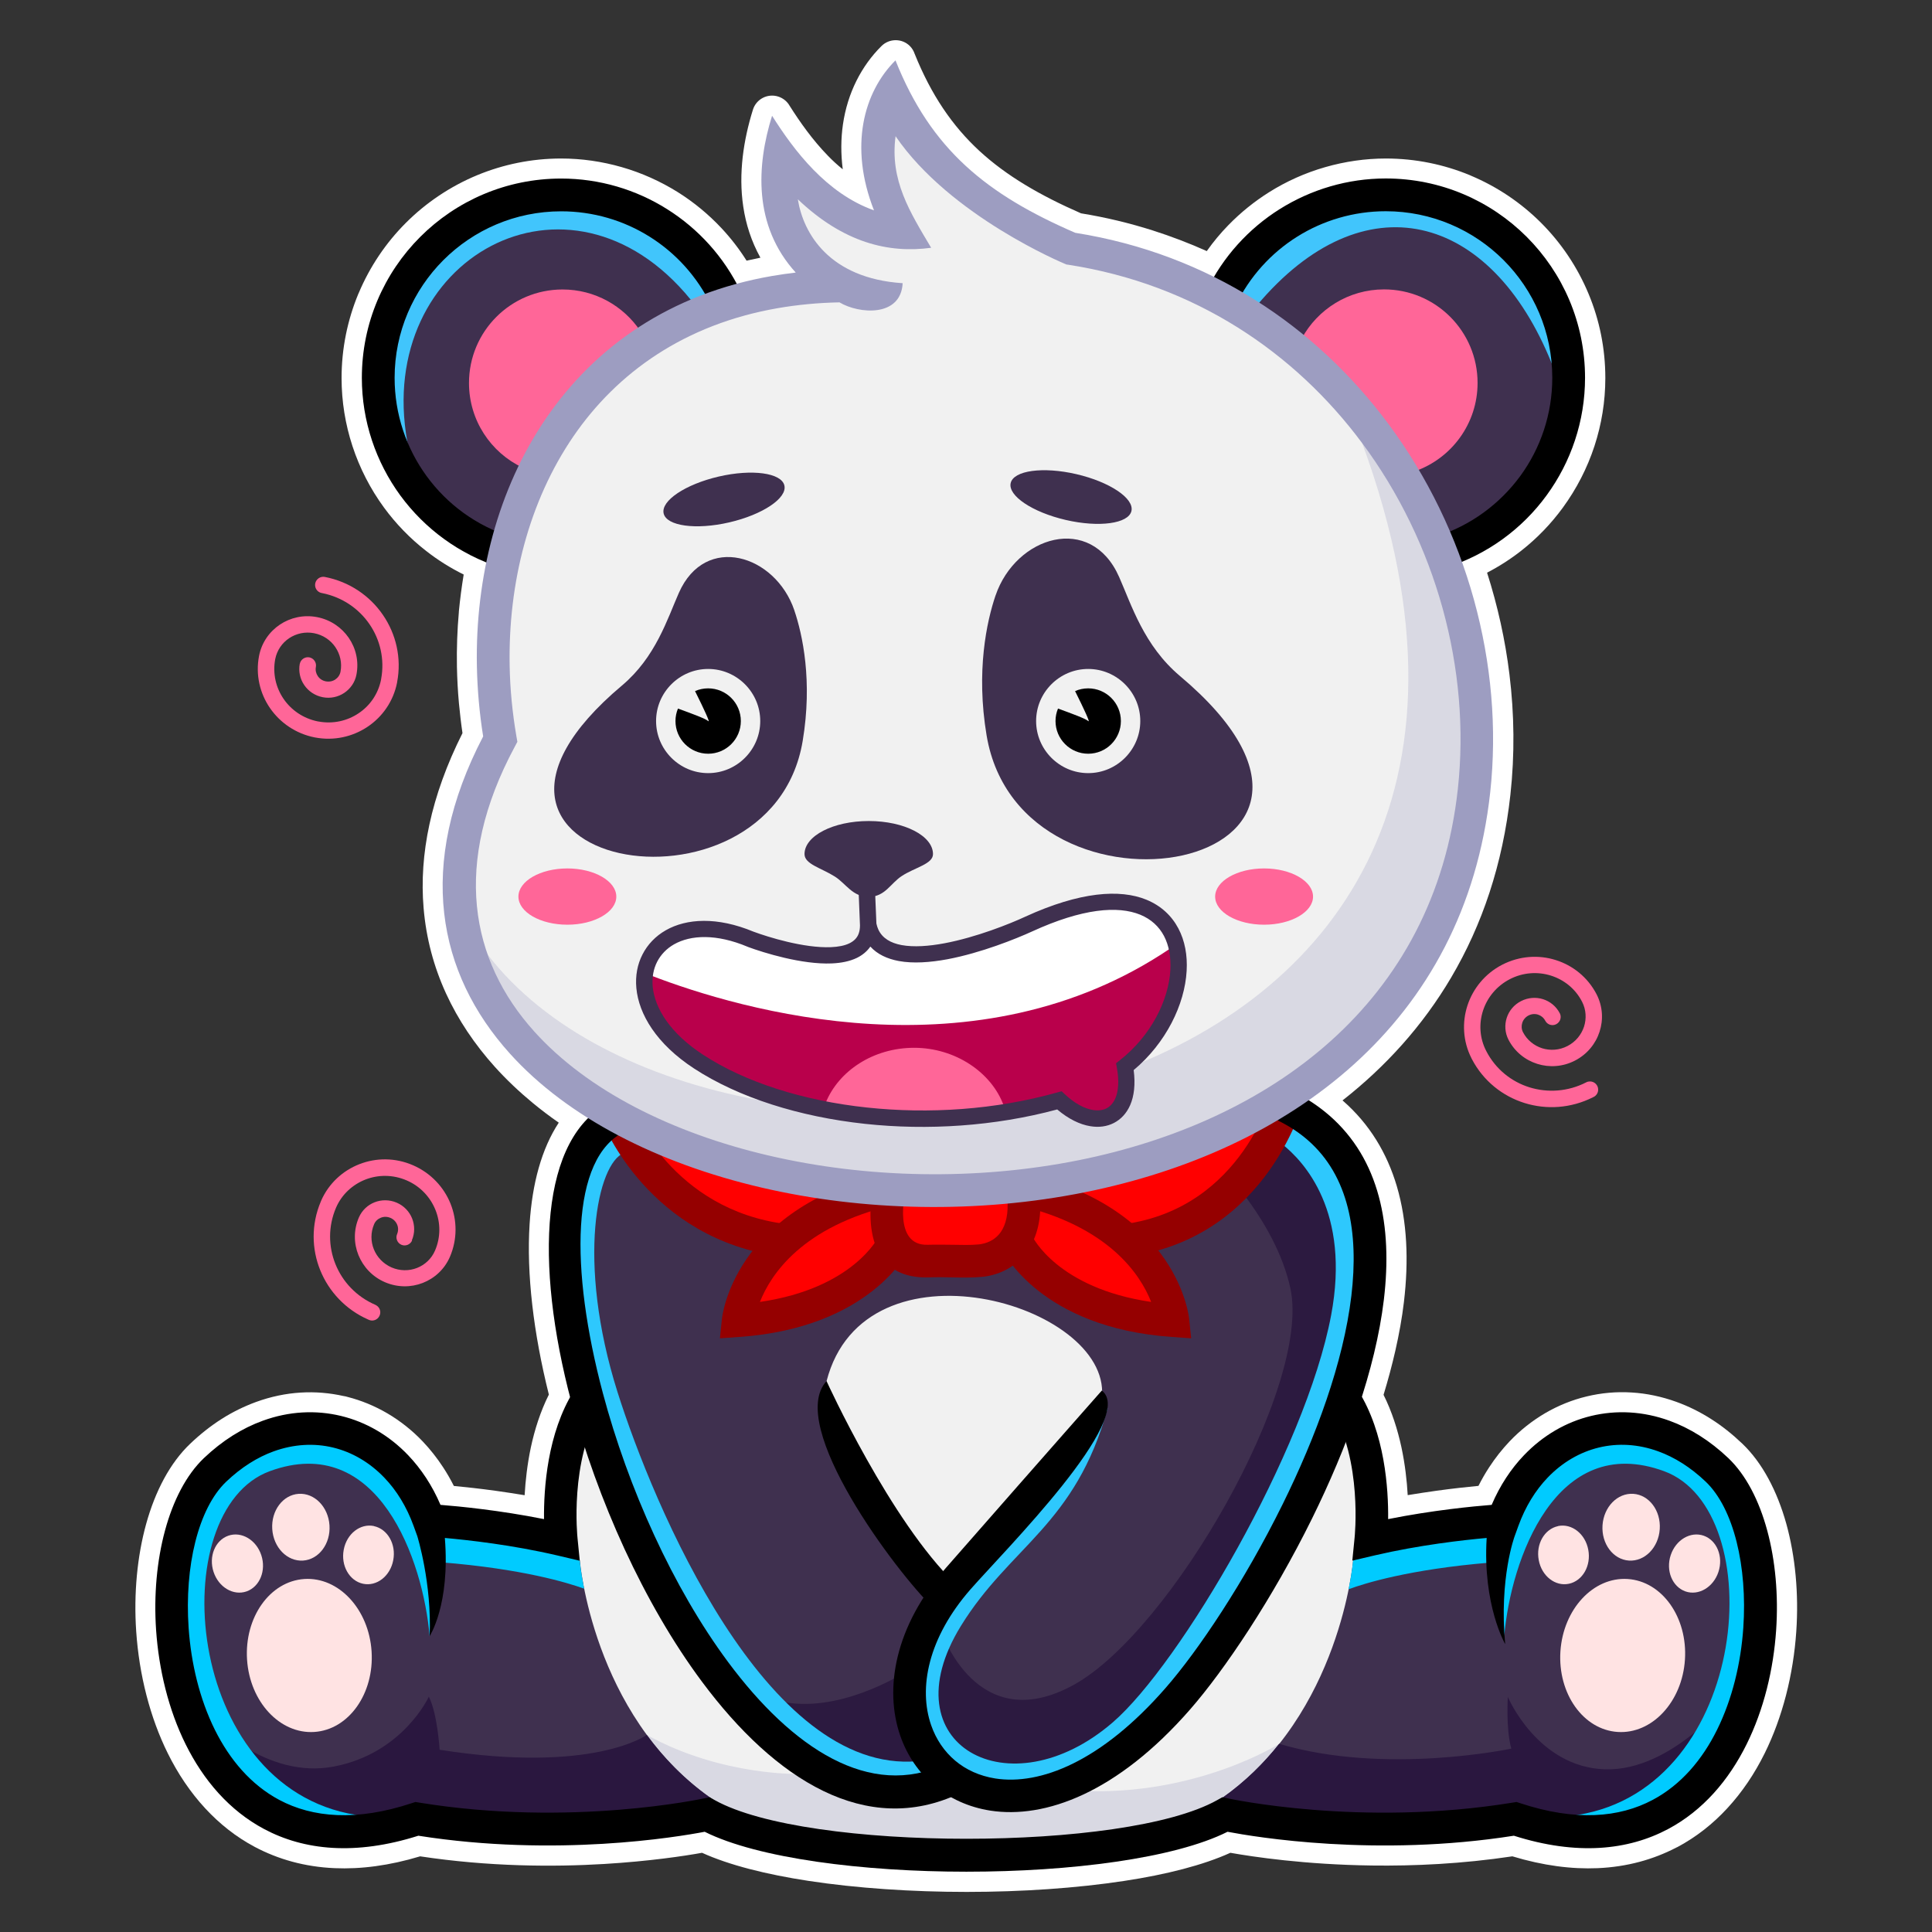 <?xml version="1.0" encoding="UTF-8"?>
<svg id="Layer_2" data-name="Layer 2" xmlns="http://www.w3.org/2000/svg" viewBox="0 0 240 240">
  <rect x="0" y="0" width="240" height="240" fill="#333333" stroke="none"/>
  <defs>
    <style>
      .cls-1 {
        fill: #ffe3e3;
      }

      .cls-1, .cls-2, .cls-3, .cls-4, .cls-5, .cls-6, .cls-7, .cls-8, .cls-9, .cls-10, .cls-11, .cls-12, .cls-13, .cls-14, .cls-15, .cls-16 {
        fill-rule: evenodd;
      }

      .cls-2 {
        fill: #2ec8fd;
      }

      .cls-3 {
        fill: #d9d9e3;
      }

      .cls-4 {
        fill: #b9004b;
      }

      .cls-5 {
        fill: red;
      }

      .cls-6 {
        fill: #ff6698;
      }

      .cls-7 {
        fill: #2c1a40;
      }

      .cls-8 {
        fill: #00cbff;
      }

      .cls-9 {
        fill: #fff;
      }

      .cls-10 {
        fill: #f1f1f1;
      }

      .cls-11 {
        fill: #41c5fc;
      }

      .cls-12 {
        fill: #9d9dc1;
      }

      .cls-13 {
        fill: #3f304f;
      }

      .cls-14 {
        fill: #2a173f;
      }

      .cls-16 {
        fill: #950000;
      }
    </style>
  </defs>
  <g>
    <path class="cls-9" d="M94.46,32.01c-1.13-2.04-1.81-4.18-2.13-6.35-.62-4.12.04-8.31,1.2-12.03.41-1.32,1.81-2.05,3.13-1.64.63.2,1.13.62,1.43,1.15,1.28,2.02,2.85,4.25,4.75,6.2.58.6,1.2,1.17,1.85,1.69-.25-1.95-.23-3.81.02-5.55.57-3.97,2.33-7.32,4.79-9.76.98-.97,2.56-.97,3.53,0,.28.28.47.61.59.96,2.06,5.12,4.69,8.97,8.05,12.07,3.38,3.11,7.53,5.52,12.62,7.75,3.08.5,6.06,1.22,8.92,2.13,2.32.74,4.56,1.6,6.7,2.56.82-1.16,1.72-2.24,2.7-3.24,1.52-1.56,3.22-2.93,5.05-4.08,2.15-1.35,4.49-2.4,6.97-3.11,2.44-.7,4.97-1.07,7.53-1.07,3.68,0,7.21.74,10.43,2.07l.13.06c3.3,1.39,6.25,3.39,8.72,5.86,2.5,2.5,4.52,5.5,5.91,8.85,1.34,3.22,2.07,6.74,2.07,10.43,0,2.92-.47,5.76-1.35,8.45-.9,2.75-2.23,5.32-3.92,7.64-1.46,2-3.19,3.8-5.15,5.34-1.32,1.04-2.75,1.96-4.27,2.75,1.32,4.13,2.26,8.37,2.78,12.64.61,4.96.66,9.98.12,14.92-.95,8.68-3.53,16.23-7.35,22.71-3.54,6.01-8.15,11.09-13.51,15.29l.03.02c3.35,2.92,5.51,6.55,6.72,10.64,1.29,4.38,1.49,9.26.88,14.38-.23,1.96-.6,4-1.07,6.07-.41,1.79-.9,3.62-1.46,5.46,1.05,2.1,1.75,4.34,2.22,6.51.45,2.11.68,4.16.78,5.95,1.21-.2,2.4-.38,3.54-.54,2.09-.29,3.89-.48,5.25-.61.41-.81.85-1.58,1.33-2.31.77-1.18,1.62-2.25,2.53-3.21,1.33-1.4,2.82-2.57,4.42-3.51,1.63-.95,3.36-1.65,5.16-2.08,1.82-.44,3.7-.61,5.59-.49,1.85.11,3.72.5,5.57,1.17,1.47.53,2.91,1.24,4.29,2.12,1.33.84,2.63,1.87,3.89,3.07,2.48,2.37,4.32,5.87,5.46,9.94,1.12,4.04,1.56,8.7,1.24,13.38-.18,2.64-.6,5.33-1.28,7.95-.65,2.5-1.53,4.94-2.65,7.2-1.24,2.5-2.78,4.81-4.65,6.83h0c-1.77,1.92-3.82,3.54-6.15,4.79l-.19.09c-2.85,1.48-6.1,2.39-9.74,2.55-3.24.14-6.77-.31-10.61-1.47-6.25.94-12.22,1.21-17.45,1.14-8.31-.11-14.77-1.08-17.58-1.58-3.37,1.53-7.95,2.7-13.16,3.49-5.96.91-12.8,1.37-19.6,1.37s-13.67-.46-19.64-1.37c-5.25-.8-9.86-1.96-13.23-3.49-2.17.39-6.5,1.05-12.16,1.39-6.32.38-14.32.34-22.86-.95-3.84,1.16-7.38,1.61-10.61,1.47-3.74-.16-7.04-1.11-9.93-2.64-2.32-1.23-4.37-2.86-6.15-4.78-1.87-2.02-3.41-4.33-4.65-6.83-1.12-2.26-2-4.69-2.65-7.2-.68-2.62-1.1-5.31-1.28-7.95-.32-4.68.12-9.34,1.24-13.38,1.13-4.07,2.97-7.57,5.46-9.94,1.26-1.2,2.56-2.22,3.89-3.07,1.38-.88,2.82-1.58,4.29-2.12,1.84-.67,3.71-1.06,5.56-1.17,1.79-.11,3.58.04,5.32.43.17.02.33.06.49.11,1.72.44,3.37,1.12,4.93,2.03,1.6.94,3.09,2.11,4.42,3.51.91.96,1.76,2.03,2.53,3.21.48.73.92,1.5,1.33,2.31,1.36.13,3.16.32,5.25.61,1.13.16,2.33.34,3.54.54.1-1.78.33-3.83.77-5.93.47-2.19,1.18-4.45,2.24-6.57-1.91-7.64-2.79-15-2.39-21.21.32-5.01,1.49-9.33,3.62-12.57-1.12-.78-2.19-1.59-3.21-2.43-1.72-1.42-3.29-2.91-4.7-4.47-5.05-5.6-8.25-12.23-8.88-19.76-.56-6.62.89-13.89,4.83-21.73-.18-1.21-.32-2.45-.44-3.7-.14-1.52-.22-3.04-.25-4.56-.04-2.27.04-4.53.24-6.78v-.07c.15-1.55.35-3.08.6-4.59-1.66-.82-3.22-1.8-4.65-2.92-2.01-1.56-3.77-3.38-5.25-5.4-1.69-2.31-3.02-4.89-3.92-7.64-.88-2.69-1.35-5.53-1.35-8.45,0-3.68.74-7.21,2.07-10.43l.06-.13c1.39-3.3,3.39-6.25,5.86-8.72,2.5-2.5,5.51-4.53,8.86-5.92,3.22-1.33,6.74-2.07,10.42-2.07,2.56,0,5.09.37,7.53,1.07,2.48.71,4.82,1.77,6.97,3.11,1.99,1.25,3.82,2.76,5.43,4.48,1.15,1.23,2.19,2.57,3.11,4.03l1.72-.37Z"/>
    <g>
      <g>
        <path class="cls-13" d="M64.58,58.75c-1.08,2.34-1.98,4.78-2.7,7.29l-.16.56-.53-.23c-1.73-.76-3.32-1.73-4.75-2.88-1.46-1.17-2.75-2.53-3.85-4.03-1.31-1.79-2.34-3.8-3.04-5.93-.68-2.09-1.04-4.3-1.04-6.58,0-2.87.57-5.61,1.61-8.11,1.08-2.6,2.65-4.93,4.6-6.89,1.95-1.95,4.29-3.53,6.89-4.6,2.5-1.04,5.24-1.61,8.11-1.61,2.01,0,3.99.29,5.87.83,1.92.55,3.74,1.37,5.41,2.41,1.44.9,2.77,1.98,3.96,3.21,1.18,1.22,2.21,2.58,3.08,4.06l.3.52-.57.21c-4.1,1.53-7.74,3.59-10.92,6.08-3.35,2.62-6.2,5.72-8.55,9.16-1.41,2.06-2.65,4.25-3.7,6.53Z"/>
        <path class="cls-11" d="M50.79,56.53c-.49-.96-.91-1.97-1.24-3-.68-2.09-1.04-4.3-1.04-6.58,0-2.87.57-5.61,1.61-8.11,1.08-2.6,2.65-4.93,4.6-6.89,1.95-1.95,4.29-3.53,6.89-4.6,2.5-1.04,5.24-1.61,8.11-1.61,2.01,0,3.99.29,5.87.83,1.92.55,3.74,1.37,5.41,2.41,1.44.9,2.77,1.98,3.96,3.21,1.18,1.22,2.21,2.58,3.08,4.06l.3.52-.57.21c-.45.17-.89.34-1.32.52l-.65-.28c-15.12-18.55-39.28-5.07-35.21,17.61.1.57.17,1.14.22,1.69Z"/>
        <path class="cls-6" d="M79.54,41.13c-.93.61-1.83,1.26-2.7,1.93-3.35,2.62-6.2,5.72-8.55,9.16-1.27,1.86-2.4,3.82-3.39,5.86-3.93-1.86-6.64-5.87-6.64-10.5,0-6.42,5.2-11.62,11.62-11.62,4.03,0,7.58,2.05,9.67,5.17Z"/>
        <path class="cls-13" d="M163.82,43.86c-2.96-2.67-6.2-5.06-9.7-7.11l-.44-.26.26-.44c.86-1.45,1.89-2.77,3.04-3.95,1.17-1.19,2.47-2.24,3.88-3.13,1.67-1.05,3.49-1.87,5.41-2.41,1.88-.54,3.85-.83,5.87-.83,2.87,0,5.61.57,8.11,1.61,2.6,1.08,4.93,2.65,6.89,4.6,1.95,1.95,3.53,4.29,4.6,6.89,1.04,2.5,1.61,5.24,1.61,8.11,0,2.28-.36,4.5-1.04,6.58-.7,2.14-1.73,4.14-3.04,5.93-1.13,1.54-2.47,2.94-3.98,4.13-1.49,1.18-3.14,2.16-4.93,2.91l-.46.2-.2-.46c-1.01-2.36-2.16-4.67-3.44-6.91-1.27-2.22-2.67-4.36-4.2-6.41-2.43-3.26-5.18-6.3-8.22-9.05Z"/>
        <path class="cls-11" d="M156.11,37.96c-.65-.42-1.31-.82-1.98-1.21l-.44-.26.26-.44c.86-1.45,1.89-2.77,3.04-3.95,1.17-1.19,2.47-2.24,3.88-3.13,1.67-1.05,3.49-1.87,5.41-2.41,1.88-.54,3.85-.83,5.87-.83,2.87,0,5.61.57,8.11,1.61,2.6,1.08,4.93,2.65,6.89,4.6,1.95,1.95,3.53,4.29,4.6,6.89.8,1.92,1.32,3.98,1.52,6.14l-.49.23c-7.56-18.86-23.39-23.05-36.66-7.24Z"/>
        <path class="cls-6" d="M163.82,43.86c-.69-.62-1.39-1.23-2.11-1.82,1.97-3.62,5.81-6.09,10.22-6.09,6.42,0,11.62,5.2,11.62,11.62,0,5.06-3.24,9.37-7.76,10.96-1.15-1.94-2.4-3.82-3.74-5.63-2.43-3.26-5.18-6.3-8.22-9.05Z"/>
        <path class="cls-10" d="M82.58,200.94c1.58,2.7,3.26,5.27,5.02,7.64,4.61,6.2,9.8,11.08,15.28,13.62,4.85,2.25,9.94,2.68,15.06.57l.23-.09.21.12c.71.4,1.46.74,2.25,1.01.78.27,1.6.47,2.46.6,3.51.54,7.62-.1,12.05-2.34,3.94-2,8.12-5.26,12.32-10.07,2.24-2.57,4.95-6.24,7.73-10.59,2.48-3.88,5.02-8.32,7.33-13.01.76-1.55,1.51-3.14,2.23-4.76.69-1.56,1.34-3.12,1.94-4.67l.53-1.36.43,1.4c1.76,5.76,1.13,11.91,1.11,12.1l-.21,2.12,2.07-.48c2.31-.54,4.61-.96,6.73-1.29,3-.47,5.58-.74,7.28-.89l.59-.05-.04.59c-.27,4.5.43,7.95,1.12,10.15-.13-6.54,1.38-10.56,1.39-10.58l.46-1.27c.44-1.21.98-2.33,1.6-3.35.64-1.05,1.36-1.99,2.14-2.82.94-.98,1.97-1.8,3.08-2.45,1.12-.66,2.31-1.14,3.54-1.44l.08-.02c1.22-.29,2.48-.39,3.75-.31,1.27.08,2.57.35,3.85.82,1.06.38,2.11.91,3.15,1.57,1,.64,1.98,1.41,2.93,2.31,1.79,1.71,3.12,4.38,3.94,7.57.84,3.26,1.15,7.08.89,10.97-.16,2.28-.51,4.57-1.09,6.8-.55,2.12-1.29,4.18-2.23,6.07-.98,1.96-2.17,3.77-3.59,5.32-1.34,1.46-2.88,2.69-4.63,3.62-2.21,1.18-4.78,1.88-7.74,1.95-2.71.07-5.75-.4-9.11-1.51l-.34-.12-.38.06c-18.79,3.06-35.15-.45-35.49-.53l-.56-.12-.49.28c-2.8,1.56-7.2,2.75-12.43,3.55-5.65.87-12.29,1.3-18.96,1.3s-13.34-.44-19-1.3c-5.25-.81-9.67-1.99-12.48-3.55l-.5-.28-.55.12c-.34.07-16.71,3.59-35.49.53l-.38-.06-.34.11c-3.36,1.12-6.4,1.58-9.11,1.51-2.95-.07-5.53-.78-7.74-1.95-1.75-.93-3.29-2.16-4.63-3.62-1.42-1.55-2.62-3.35-3.59-5.32-.94-1.9-1.68-3.95-2.23-6.07-.57-2.22-.93-4.52-1.09-6.8-.27-3.89.05-7.71.89-10.97.82-3.19,2.15-5.86,3.94-7.57.95-.9,1.93-1.67,2.93-2.31,1.04-.66,2.09-1.18,3.15-1.57,1.28-.47,2.57-.74,3.85-.82,1.3-.08,2.58.03,3.82.33,1.23.3,2.43.78,3.54,1.44,1.11.65,2.14,1.47,3.08,2.45.78.82,1.51,1.76,2.14,2.82.62,1.02,1.16,2.14,1.6,3.35l.47,1.28s1.4,4.53,1.57,10.09c.61-1.91,1.22-5.1.86-9.68l-.05-.6.6.05c1.68.15,4.28.42,7.31.89,2.12.33,4.44.75,6.76,1.3l2.07.48-.21-2.12c-.02-.16-.61-5.87.92-11.45l.45-1.63.52,1.61c.69,2.12,1.45,4.25,2.28,6.36.82,2.09,1.7,4.17,2.64,6.2,1.39,3.01,2.91,5.95,4.54,8.74h0ZM153.34,149.55c-2.47,2.22-5.61,4.17-9.59,5.29l-.73.21.47.59c1.13,1.44,1.92,2.85,2.48,4.08,1.1,2.43,1.25,4.16,1.25,4.18l.19,1.81-1.8-.13c-5.84-.41-10.15-1.89-13.27-3.62-3.11-1.72-5.04-3.68-6.12-5.05l-.3-.38-.39.28c-.43.31-.9.56-1.39.76-.48.2-.99.35-1.51.45-.1,0-.32.05-.43.07l-.36.04c-1.17.11-2.31.08-3.56.06h-.06c-.9-.02-1.86-.04-2.91,0-.84.02-1.59-.05-2.24-.2-.64-.15-1.19-.38-1.66-.66l-.37-.22-.28.32c-1.22,1.41-3.21,3.26-6.27,4.84-3.07,1.6-7.21,2.93-12.7,3.31l-1.8.13.19-1.81s.16-1.73,1.24-4.14c.55-1.22,1.33-2.61,2.44-4.05l.47-.61-.75-.19c-4.98-1.29-8.77-3.74-11.56-6.33-2.8-2.59-4.61-5.32-5.63-7.15l-.31-.56-.47.43c-2.56,2.31-3.81,6.53-4,11.87-.2,5.7.82,12.71,2.77,20.03.78,2.96,1.73,5.96,2.81,8.95,1.07,2.96,2.28,5.91,3.6,8.78,1.35,2.92,2.82,5.77,4.39,8.46,1.52,2.62,3.15,5.1,4.84,7.38,3.78,5.08,7.94,9.21,12.29,11.69,3.97,2.27,8.1,3.18,12.21,2.22l.81-.19-.54-.63c-.54-.64-1.02-1.33-1.44-2.06-.42-.73-.77-1.51-1.05-2.33-.85-2.43-1.09-5.22-.59-8.18.46-2.76,1.56-5.66,3.41-8.55l.21-.33-.26-.29c-3.17-3.47-8.46-10.52-11.22-16.69-1.62-3.61-2.36-6.89-1.28-8.87.94,1.99,3.61,7.46,7.04,13.04,2.16,3.52,4.62,7.09,7.16,9.9l.39.43.74-.87c11.75-13.41,17.54-19.95,18.97-21.58,1.04,1.6-1.23,5.43-4.42,9.59-3.05,3.97-6.96,8.21-9.73,11.21-1.03,1.12-1.91,2.07-2.54,2.79-2.58,2.94-4.21,5.94-5.03,8.78-.92,3.16-.84,6.13.03,8.62.32.92.75,1.78,1.27,2.55.52.77,1.15,1.47,1.86,2.07.72.6,1.53,1.11,2.42,1.51.87.39,1.81.66,2.82.82,3.06.47,6.69-.15,10.65-2.26,3.45-1.83,7.17-4.8,10.96-9.15,2.17-2.48,4.79-6.04,7.5-10.29,2.4-3.77,4.87-8.09,7.12-12.66,2.2-4.46,4.19-9.15,5.73-13.81,1.37-4.15,2.38-8.29,2.85-12.22.5-4.2.38-8.17-.59-11.64-.89-3.19-2.49-5.96-4.98-8.13-.3-.26-.6-.51-.91-.74-.32-.24-.65-.47-.98-.69l-.49-.32-.24.54c-1.22,2.69-3.36,6.37-6.84,9.51Z"/>
        <path class="cls-3" d="M99.61,220.38c1.08.69,2.17,1.3,3.28,1.82,4.85,2.25,9.94,2.68,15.06.57l.23-.09.21.12c.71.4,1.46.74,2.25,1.01.78.27,1.6.47,2.46.6,3.28.51,7.11-.02,11.21-1.94,14.34.65,24.59-5.84,24.59-5.84,13.18,3.94,28.84.6,28.84.6-.69-2.48-.43-6.42-.43-6.42,0,0,3.68,8.73,12.07,8.99,8.39.26,15.58-9.03,15.58-9.03l.54-.03c-.48,1.52-1.06,2.99-1.75,4.38-.98,1.96-2.17,3.77-3.59,5.32-1.34,1.46-2.88,2.69-4.63,3.62-2.21,1.18-4.78,1.88-7.74,1.95-2.71.07-5.75-.4-9.11-1.51l-.34-.12-.38.06c-18.79,3.06-35.15-.45-35.49-.53l-.56-.12-.49.28c-2.8,1.56-7.2,2.75-12.43,3.55-5.65.87-12.29,1.3-18.96,1.3s-13.34-.44-19-1.3c-5.25-.81-9.67-1.99-12.48-3.55l-.5-.28-.55.12c-.34.07-16.71,3.59-35.49.53l-.38-.06-.34.11c-3.36,1.12-6.4,1.58-9.11,1.51-2.95-.07-5.53-.78-7.74-1.95-1.75-.93-3.29-2.16-4.63-3.62-1.42-1.55-2.62-3.35-3.59-5.32-.15-.31-.3-.62-.44-.94l.28-.62s6.87,7.53,15.43,5.87c8.56-1.65,11.76-8.67,11.76-8.67,1.08,2.11,1.34,6.59,1.34,6.59,19.13,3.01,25.73-1.84,25.73-1.84,9.38,5.22,19.27,4.87,19.27,4.87h0Z"/>
        <path class="cls-13" d="M102.68,171.57c4.72-18.36,35.19-9.63,34.21,1.91,1.04,1.6-1.23,5.43-4.42,9.59-3.05,3.97-6.96,8.21-9.73,11.21-1.03,1.12-1.91,2.07-2.54,2.79-2.58,2.94-4.21,5.94-5.03,8.78-.92,3.16-.84,6.13.03,8.62.32.92.75,1.78,1.27,2.55.52.77,1.15,1.47,1.86,2.07.72.6,1.53,1.11,2.42,1.51.87.39,1.81.66,2.82.82,3.06.47,6.69-.15,10.65-2.26,3.45-1.83,7.17-4.8,10.96-9.15,2.17-2.48,4.79-6.04,7.5-10.29,2.4-3.77,4.87-8.09,7.12-12.66,2.2-4.46,4.19-9.15,5.73-13.81,1.37-4.15,2.38-8.29,2.85-12.22.5-4.2.38-8.17-.59-11.64-.89-3.19-2.49-5.96-4.98-8.13-.3-.26-.6-.51-.91-.74-.32-.24-.65-.47-.98-.69l-.49-.32-.24.54c-1.22,2.69-3.36,6.37-6.84,9.51-2.47,2.22-5.61,4.17-9.59,5.29l-.73.21.47.59c1.13,1.44,1.92,2.85,2.48,4.08,1.1,2.43,1.25,4.16,1.25,4.18l.19,1.81-1.8-.13c-5.84-.41-10.15-1.89-13.27-3.62-3.11-1.72-5.04-3.68-6.12-5.05l-.3-.38-.39.28c-.43.31-.9.56-1.39.76-.48.2-.99.35-1.51.45-.1,0-.32.05-.43.07l-.36.04c-1.17.11-2.31.08-3.56.06h-.06c-.9-.02-1.86-.04-2.91,0-.84.02-1.59-.05-2.24-.2-.64-.15-1.19-.38-1.66-.66l-.37-.22-.28.32c-1.22,1.41-3.21,3.26-6.27,4.84-3.07,1.6-7.21,2.93-12.7,3.31l-1.8.13.19-1.81s.16-1.73,1.24-4.14c.55-1.22,1.33-2.61,2.44-4.05l.47-.61-.75-.19c-4.98-1.29-8.77-3.74-11.56-6.33-2.8-2.59-4.61-5.32-5.63-7.15l-.31-.56-.47.43c-2.56,2.31-3.81,6.53-4,11.87-.2,5.7.82,12.71,2.77,20.03.78,2.96,1.73,5.96,2.81,8.95,1.07,2.96,2.28,5.91,3.6,8.78,1.35,2.92,2.82,5.77,4.39,8.46,1.52,2.62,3.15,5.1,4.84,7.38,3.78,5.08,7.94,9.21,12.29,11.69,3.97,2.27,8.1,3.18,12.21,2.22l.81-.19-.54-.63c-.54-.64-1.02-1.33-1.44-2.06-.42-.73-.77-1.51-1.05-2.33-.85-2.43-1.09-5.22-.59-8.18.46-2.76,1.56-5.66,3.41-8.55l.21-.33-.26-.29c-3.17-3.47-8.46-10.52-11.22-16.69-1.62-3.61-2.36-6.89-1.28-8.87l.13.27c-.04-.43-.05-.86-.03-1.27Z"/>
        <path class="cls-7" d="M115.76,204.12c-.23.58-.43,1.15-.59,1.72-.92,3.16-.84,6.13.03,8.62.32.92.75,1.78,1.27,2.55.52.77,1.15,1.47,1.86,2.07.72.6,1.53,1.11,2.42,1.51.87.39,1.81.66,2.82.82,3.06.47,6.69-.15,10.65-2.26,3.45-1.83,7.17-4.8,10.96-9.15,2.17-2.48,4.79-6.04,7.5-10.29,2.4-3.77,4.87-8.09,7.12-12.66,2.2-4.46,4.19-9.15,5.73-13.81,1.37-4.15,2.38-8.29,2.85-12.22.5-4.2.38-8.17-.59-11.64-.89-3.19-2.49-5.96-4.98-8.13-.3-.26-.6-.51-.91-.74-.32-.24-.65-.47-.98-.69l-.49-.32-.24.54c-1.07,2.37-2.86,5.51-5.65,8.37,2.57,3.41,4.84,7.41,5.76,11.65,2.62,12.15-14.88,42.61-26.92,49.24-12.04,6.63-16.41-6.58-16.41-6.58l-1.18,1.4h0ZM91.81,209.04c.38.18.79.41,1.25.71,6.62,4.27,15.19.34,18.53-1.52-.3,2.61-.03,5.06.73,7.24.28.81.64,1.59,1.05,2.33.42.73.9,1.42,1.44,2.06l.54.63-.81.19c-4.12.96-8.24.05-12.21-2.22-3.68-2.1-7.23-5.38-10.52-9.42Z"/>
        <path class="cls-2" d="M136.96,175.59c-.55,1.93-2.31,4.62-4.49,7.47-3.05,3.97-6.96,8.21-9.73,11.21-1.03,1.12-1.91,2.07-2.54,2.79-2.58,2.94-4.21,5.94-5.03,8.78-.92,3.16-.84,6.13.03,8.62.32.92.75,1.78,1.27,2.55.52.77,1.15,1.47,1.86,2.07.72.6,1.53,1.11,2.42,1.51.87.39,1.81.66,2.82.82,3.06.47,6.69-.15,10.65-2.26,3.45-1.83,7.17-4.8,10.96-9.15,2.17-2.48,4.79-6.04,7.5-10.29,2.4-3.77,4.87-8.09,7.12-12.66,2.2-4.46,4.19-9.15,5.73-13.81,1.37-4.15,2.38-8.29,2.85-12.22.5-4.2.38-8.17-.59-11.64-.89-3.19-2.49-5.96-4.98-8.13-.3-.26-.6-.51-.91-.74-.32-.24-.65-.47-.98-.69l-.49-.32-.24.54c-.28.62-.62,1.3-1,2.02,2.87,2.25,8.58,8.49,6.17,21.31-3.17,16.86-18.8,43.4-27.13,50.59-12.82,11.07-27.98,2.83-18.87-11.97,6.12-9.94,14.24-12.53,18.24-27.07l-.62.68Z"/>
        <path class="cls-2" d="M77.51,143.22c-.44-.66-.8-1.27-1.1-1.8l-.31-.56-.47.43c-2.56,2.31-3.81,6.53-4,11.87-.2,5.7.82,12.71,2.77,20.03.78,2.96,1.73,5.96,2.81,8.95,1.07,2.96,2.28,5.91,3.6,8.78,1.35,2.92,2.82,5.77,4.39,8.46,1.52,2.62,3.15,5.1,4.84,7.38,3.78,5.08,7.94,9.21,12.29,11.69,3.97,2.27,8.1,3.18,12.21,2.22l.81-.19-.54-.63c-.29-.34-.56-.7-.82-1.07-18.85,1.69-32.86-31.87-37.28-45.85-5.15-16.33-2.48-28.43.79-29.7Z"/>
        <path class="cls-13" d="M168.87,193.15l1.75-.41c2.31-.54,4.61-.96,6.73-1.29,3-.47,5.58-.74,7.28-.89l.59-.05-.04.59c-.27,4.5.43,7.95,1.12,10.15-.13-6.54,1.38-10.56,1.39-10.58l.46-1.27c.44-1.21.98-2.33,1.6-3.35.64-1.05,1.36-1.99,2.14-2.82.94-.98,1.97-1.8,3.08-2.45,1.12-.66,2.31-1.14,3.54-1.44l.08-.02c1.22-.29,2.48-.39,3.75-.31,1.27.08,2.57.35,3.85.82,1.06.38,2.11.91,3.15,1.57,1,.64,1.98,1.41,2.93,2.31,1.79,1.71,3.12,4.38,3.94,7.57.84,3.26,1.15,7.08.89,10.97-.16,2.28-.51,4.57-1.09,6.8-.55,2.12-1.29,4.18-2.23,6.07-.98,1.96-2.17,3.77-3.59,5.32-1.34,1.46-2.88,2.69-4.63,3.62-2.21,1.18-4.78,1.88-7.74,1.95-2.71.07-5.75-.4-9.11-1.51l-.34-.12-.38.06c-18.79,3.06-35.15-.45-35.49-.53l-.56-.12-.49.28c-.73.41-1.56.79-2.49,1.14,1.01-.6,2.01-1.25,3-1.95,14.56-10.35,16.13-29.39,16.13-29.39l.8-.73h0ZM91.3,225.31c-1.02-.38-1.94-.79-2.73-1.23l-.5-.28-.55.12c-.34.07-16.71,3.59-35.49.53l-.38-.06-.34.11c-3.36,1.12-6.4,1.58-9.11,1.51-2.95-.07-5.53-.78-7.74-1.95-1.75-.93-3.29-2.16-4.63-3.62-1.42-1.55-2.62-3.35-3.59-5.32-.94-1.9-1.68-3.95-2.23-6.07-.57-2.22-.93-4.52-1.09-6.8-.27-3.89.05-7.71.89-10.97.82-3.19,2.15-5.86,3.94-7.57.95-.9,1.93-1.67,2.93-2.31,1.04-.66,2.09-1.18,3.15-1.57,1.28-.47,2.57-.74,3.85-.82,1.3-.08,2.58.03,3.82.33,1.23.3,2.43.78,3.54,1.44,1.11.65,2.14,1.47,3.08,2.45.78.82,1.51,1.76,2.14,2.82.62,1.02,1.16,2.14,1.6,3.35l.47,1.28s1.4,4.53,1.57,10.09c.61-1.91,1.22-5.1.86-9.68l-.05-.6.6.05c1.68.15,4.28.42,7.31.89,2.12.33,4.44.75,6.76,1.3l1.88.44.77.7s1.56,19.04,16.13,29.39c1.04.74,2.09,1.41,3.14,2.04Z"/>
        <path class="cls-14" d="M215.51,210.74c-.48,1.52-1.06,2.99-1.75,4.38-.98,1.96-2.17,3.77-3.59,5.32-1.34,1.46-2.88,2.69-4.63,3.62-2.21,1.18-4.78,1.88-7.74,1.95-2.71.07-5.75-.4-9.11-1.51l-.34-.12-.38.06c-18.79,3.06-35.15-.45-35.49-.53l-.56-.12-.49.28c-.73.41-1.56.79-2.49,1.14,1.01-.6,2.01-1.25,3-1.95,2.76-1.96,5.06-4.24,6.96-6.64h0c13.18,3.94,28.84.6,28.84.6-.69-2.48-.43-6.42-.43-6.42,0,0,3.68,8.73,12.07,8.99,8.39.26,15.58-9.03,15.58-9.03l.54-.03h0ZM80.34,215.52h0s-6.6,4.85-25.73,1.84c0,0-.26-4.48-1.34-6.59,0,0-3.2,7.02-11.76,8.67-8.56,1.66-15.43-5.87-15.43-5.87l-.28.62c.14.32.29.63.44.94.97,1.96,2.17,3.77,3.59,5.32,1.34,1.46,2.88,2.69,4.63,3.62,2.21,1.18,4.78,1.88,7.74,1.95,2.71.07,5.75-.4,9.11-1.51l.34-.11.38.06c18.79,3.06,35.15-.45,35.49-.53l.55-.12.5.28c.79.44,1.7.85,2.73,1.23-1.06-.63-2.11-1.3-3.14-2.04-3.19-2.27-5.75-4.95-7.81-7.75Z"/>
        <g>
          <path class="cls-8" d="M72.56,197.35c-2.07-.75-7.74-2.47-17.7-3.27,0-.92-.02-1.91-.11-2.98l-.05-.6.6.05c1.68.15,4.28.42,7.31.89,2.12.33,4.44.75,6.76,1.3l1.88.44.77.7s.11,1.33.54,3.47h0ZM53.84,199.56c-.13,1.04-.28,2.27-.47,3.7-.8-9.43-6.38-25.46-19.87-20.5-13.19,4.85-10.75,39.24,10.71,42.69.6.1,1.16.21,1.7.33-1.3.18-2.54.25-3.72.22-2.95-.07-5.53-.78-7.74-1.95-1.75-.93-3.29-2.16-4.63-3.62-1.42-1.55-2.62-3.35-3.59-5.32-.94-1.9-1.68-3.95-2.23-6.07-.57-2.22-.93-4.52-1.09-6.8-.27-3.89.05-7.71.89-10.97.82-3.19,2.15-5.86,3.94-7.57.95-.9,1.93-1.67,2.93-2.31,1.04-.66,2.09-1.18,3.15-1.57,1.28-.47,2.57-.74,3.85-.82,1.3-.08,2.58.03,3.82.33,1.23.3,2.43.78,3.54,1.44,1.11.65,2.14,1.47,3.08,2.45.78.82,1.51,1.76,2.14,2.82.62,1.02,1.16,2.14,1.6,3.35l.47,1.28s1.2,3.89,1.51,8.88Z"/>
          <path class="cls-8" d="M168.87,193.15l1.75-.41c2.31-.54,4.61-.96,6.73-1.29,3-.47,5.58-.74,7.28-.89l.59-.05-.04.59c-.06,1.06-.08,2.07-.04,3.01-10.07.83-15.7,2.6-17.61,3.31.44-2.18.55-3.53.55-3.53l.8-.73h0ZM186.31,198.86c.21-5.12,1.36-8.19,1.36-8.2l.46-1.27c.44-1.21.98-2.33,1.6-3.35.64-1.05,1.36-1.99,2.14-2.82.94-.98,1.97-1.8,3.08-2.45,1.12-.66,2.31-1.14,3.54-1.44l.08-.02c1.22-.29,2.48-.39,3.75-.31,1.27.08,2.57.35,3.85.82,1.06.38,2.11.91,3.15,1.57,1,.64,1.98,1.41,2.93,2.31,1.79,1.71,3.12,4.38,3.94,7.57.84,3.26,1.15,7.08.89,10.97-.16,2.28-.51,4.57-1.09,6.8-.55,2.12-1.29,4.18-2.23,6.07-.98,1.96-2.17,3.77-3.59,5.32-1.34,1.46-2.88,2.69-4.63,3.62-2.21,1.18-4.78,1.88-7.74,1.95-1.13.03-2.32-.04-3.56-.2.56-.13,1.15-.25,1.78-.35,21.46-3.46,23.91-37.84,10.71-42.69-13.49-4.96-19.07,11.06-19.87,20.5-.23-1.76-.41-3.21-.55-4.4Z"/>
        </g>
        <path class="cls-5" d="M87.55,149.01c-2.47-1.57-4.38-3.42-5.81-5.15l-1.31-1.58,1.89.79c1.93.8,3.93,1.54,5.97,2.19,2.06.66,4.19,1.24,6.36,1.75,1.13.26,2.27.51,3.43.73,1.14.22,2.31.42,3.49.6l1.53.23-1.37.72c-.86.45-1.67.93-2.42,1.43-.79.53-1.52,1.07-2.17,1.61l-.18.15-.23-.04c-3.69-.58-6.72-1.87-9.19-3.43h0ZM137.47,150.32c-.96-.6-2.01-1.17-3.17-1.7l-1.42-.65,1.89-.38c3.73-.75,7.39-1.74,10.94-2.98,3.43-1.2,6.75-2.62,9.9-4.29l1.52-.8-.85,1.5c-1.22,2.17-3.02,4.65-5.55,6.76-2.55,2.13-5.85,3.9-10.08,4.65l-.23.04-.18-.15c-.82-.68-1.74-1.35-2.78-2h0ZM128.47,152.17c-.12.56-.29,1.08-.5,1.56l-.1.24.14.22c.41.68,1.58,2.33,3.93,3.99,2.33,1.64,5.85,3.3,11,4.05l.86.13-.32-.81c-.63-1.61-1.82-3.77-4.04-5.9-2.2-2.11-5.4-4.19-10.08-5.67l-.62-.2-.03.65c-.03.62-.11,1.2-.23,1.74h0ZM111.67,150.92c-.01-.39,0-.76.03-1.1l.04-.49.49.02c2.15.09,4.31.1,6.47.04,2.14-.06,4.29-.19,6.43-.39l.54-.05.02.54c.02.8-.05,1.52-.2,2.13-.16.68-.42,1.25-.75,1.72-.32.46-.72.83-1.16,1.1-.47.29-.99.48-1.54.59l-.45.06c-1,.09-2.07.07-3.24.04h-.08c-.93-.02-1.92-.04-3.03,0-.16,0-.31,0-.44,0-1.24-.09-2.02-.7-2.49-1.54-.44-.78-.61-1.76-.63-2.67h0ZM97.95,155.66c-2.2,2.12-3.38,4.27-4.02,5.88l-.32.81.86-.13c4.63-.67,7.94-2.08,10.25-3.55,2.33-1.48,3.67-3.03,4.32-3.95l.15-.21-.08-.24c-.19-.56-.31-1.16-.39-1.74-.09-.7-.12-1.4-.11-2.04v-.71s-.66.21-.66.21c-4.64,1.48-7.83,3.55-10.01,5.66Z"/>
        <path class="cls-10" d="M114.73,146.37c-6.65-.1-13.21-.89-19.38-2.33-6.16-1.44-11.93-3.52-16.98-6.19-4.88-2.58-9.1-5.71-12.37-9.35-4.24-4.7-6.89-10.29-7.33-16.66-.4-5.82,1.05-12.28,4.82-19.31l.25-.47-.09-.51c-.25-1.47-.45-2.95-.6-4.44-.14-1.47-.23-2.95-.25-4.42-.1-5.28.53-10.52,1.91-15.48,1.33-4.78,3.35-9.29,6.09-13.29,2.87-4.19,6.54-7.83,11.02-10.64,4.18-2.63,9.08-4.54,14.71-5.51,1.24-.21,2.51-.38,3.82-.51,1.28-.12,2.59-.2,3.92-.22h.15s.12.07.12.07c.84.5,2.04.87,3.23.94.72.04,1.43-.04,2.04-.27.58-.22,1.07-.58,1.39-1.11.17-.29.3-.63.37-1.03-3.78-.34-6.55-1.53-8.54-3.13-2.76-2.21-4.02-5.18-4.42-7.68l-.24-1.48,1.09,1.03c2.77,2.64,5.53,4.29,8.23,5.19,2.42.8,4.81,1.01,7.14.78-2.53-4.24-4.81-8.14-4.09-13.51l.18-1.31.75,1.09c6.4,9.38,19.45,15.09,20.68,15.62l.28.12.17.03c7.63,1.18,14.5,3.78,20.52,7.43,6.44,3.91,11.91,9.03,16.28,14.9,4.63,6.22,8.03,13.29,10.08,20.68,2.05,7.4,2.74,15.13,1.92,22.64-1.38,12.65-6.66,22.6-14.31,30.1-8.72,8.55-20.51,13.92-33.12,16.46-6.37,1.29-12.95,1.86-19.44,1.76Z"/>
        <path class="cls-3" d="M114.73,146.37c-6.65-.1-13.21-.89-19.38-2.33-6.16-1.44-11.93-3.52-16.98-6.19-4.88-2.58-9.1-5.71-12.37-9.35-2.94-3.26-5.12-6.95-6.32-11.04.3.37.6.73.9,1.12,28.54,37.13,140.8,24,108.63-63.55l.74.14c4.46,6.11,7.75,13.02,9.75,20.23,2.05,7.4,2.74,15.13,1.92,22.64-1.38,12.65-6.66,22.6-14.31,30.1-8.72,8.55-20.51,13.92-33.12,16.46-6.37,1.29-12.95,1.86-19.44,1.76Z"/>
        <g>
          <g>
            <path class="cls-1" d="M202.2,196.15c4.27.28,7.45,4.76,7.11,10.01-.34,5.25-4.09,9.27-8.36,8.99-4.27-.28-7.45-4.76-7.11-10.01.35-5.25,4.09-9.27,8.36-8.99Z"/>
            <g>
              <path class="cls-1" d="M211.64,190.77c1.64.58,2.46,2.59,1.83,4.5-.63,1.91-2.47,2.99-4.1,2.42-1.64-.58-2.46-2.59-1.83-4.5.63-1.91,2.46-2.99,4.1-2.42Z"/>
              <path class="cls-1" d="M193.55,189.58c-1.7.36-2.78,2.25-2.4,4.23.37,1.98,2.05,3.29,3.75,2.93,1.7-.36,2.78-2.25,2.4-4.23-.37-1.98-2.05-3.29-3.75-2.94Z"/>
            </g>
            <path class="cls-1" d="M202.9,185.57c1.96.13,3.43,2.09,3.28,4.38-.15,2.29-1.86,4.04-3.83,3.91-1.96-.13-3.43-2.09-3.28-4.38.15-2.29,1.86-4.04,3.83-3.91Z"/>
          </g>
          <g>
            <path class="cls-1" d="M37.8,196.15c-4.27.28-7.45,4.76-7.11,10.01.34,5.25,4.09,9.27,8.36,8.99,4.27-.28,7.45-4.76,7.11-10.01-.34-5.25-4.09-9.27-8.36-8.99Z"/>
            <g>
              <path class="cls-1" d="M28.36,190.77c-1.64.58-2.46,2.59-1.83,4.5.63,1.91,2.46,2.99,4.1,2.42,1.64-.58,2.46-2.59,1.83-4.5-.63-1.91-2.47-2.99-4.1-2.42Z"/>
              <path class="cls-1" d="M46.45,189.58c1.7.36,2.78,2.25,2.4,4.23-.37,1.98-2.05,3.29-3.75,2.93-1.7-.36-2.78-2.25-2.4-4.23.37-1.98,2.05-3.29,3.75-2.94Z"/>
            </g>
            <path class="cls-1" d="M37.1,185.57c-1.96.13-3.43,2.09-3.28,4.38.15,2.29,1.86,4.04,3.83,3.91,1.96-.13,3.43-2.09,3.28-4.38-.15-2.29-1.86-4.04-3.83-3.91Z"/>
          </g>
        </g>
        <g>
          <path class="cls-15" d="M149.85,36.18c2.06-4.28,5.26-7.78,9.13-10.21,3.88-2.43,8.42-3.8,13.16-3.8,6.84,0,13.03,2.77,17.51,7.25,4.48,4.48,7.25,10.67,7.25,17.51,0,5.39-1.75,10.47-4.78,14.61-3.02,4.14-7.34,7.34-12.48,8.97l-1.22-3.86c4.29-1.37,7.89-4.05,10.43-7.51,2.53-3.46,3.98-7.7,3.98-12.21,0-5.71-2.32-10.89-6.06-14.63-3.74-3.74-8.92-6.06-14.63-6.06-3.98,0-7.78,1.14-11,3.16-3.24,2.03-5.91,4.96-7.64,8.54l-3.66-1.76Z"/>
          <path class="cls-15" d="M88.35,37.95c-1.73-3.58-4.4-6.51-7.64-8.54-3.23-2.03-7.02-3.16-11-3.16-5.71,0-10.89,2.32-14.63,6.06-3.74,3.74-6.06,8.92-6.06,14.63,0,4.51,1.46,8.76,3.98,12.21,2.53,3.47,6.14,6.15,10.43,7.51l-1.22,3.86c-5.14-1.64-9.45-4.84-12.48-8.97-3.03-4.15-4.78-9.23-4.78-14.61,0-6.84,2.77-13.03,7.25-17.51,4.48-4.48,10.67-7.25,17.51-7.25,4.74,0,9.29,1.36,13.16,3.8,3.87,2.43,7.07,5.93,9.13,10.21l-3.66,1.76Z"/>
          <path class="cls-16" d="M112.44,148.18s-1.53,6.57,2.78,6.45c1.14-.03,2.16-.01,3.11,0,1.16.02,2.22.05,3.2-.04.14-.01.27-.03.41-.06.95-.17,1.81-.66,2.38-1.48.64-.92.98-2.31.81-4.23-.03-.38-.09-.77-.16-1.19l3.99-.71c.1.53.17,1.05.21,1.54.27,2.95-.36,5.25-1.52,6.91-1.23,1.77-3.02,2.79-4.97,3.15h0c-.25.05-.51.08-.76.1-1.21.11-2.37.09-3.65.06-.9-.02-1.86-.04-2.92,0-9.59.27-6.86-11.36-6.85-11.39l3.96.89Z"/>
          <path class="cls-16" d="M112.8,155.4s-4.61,9.54-20.97,10.68l-2.4.17.25-2.4s1.23-13.61,20.31-18.09l.92,3.96c-11.25,2.64-15.16,8.59-16.51,12.01,11.65-1.69,14.73-8.09,14.74-8.11l3.66,1.78Z"/>
          <path class="cls-16" d="M128.26,153.62s3.09,6.41,14.74,8.11c-1.34-3.41-5.26-9.37-16.51-12.01l.92-3.96c19.08,4.48,20.31,18.05,20.31,18.09l.25,2.4-2.4-.17c-16.36-1.14-20.95-10.65-20.97-10.68l3.66-1.78Z"/>
          <path class="cls-16" d="M78.66,137.95s4.8,12.34,19.03,14.11l-.49,4.04c-16.65-2.07-22.29-16.58-22.31-16.62l3.77-1.53Z"/>
          <path class="cls-16" d="M162.05,136.42s-4.29,17.28-21.87,19.67l-.54-4.02c14.84-2.02,18.47-16.65,18.48-16.69l3.92,1.03Z"/>
          <path class="cls-15" d="M160.53,135.53c1.75.86,3.28,1.89,4.62,3.05,6.23,5.44,7.85,13.69,6.76,22.86-1.05,8.78-4.61,18.45-8.92,27.19-4.93,9.99-10.88,18.83-15.14,23.71-9.06,10.38-18.04,13.63-24.83,12.58-2.7-.42-5.07-1.52-6.98-3.12-1.91-1.61-3.35-3.72-4.2-6.16-2.03-5.84-.7-13.62,5.69-20.9,13.7-15.63,19.33-21.98,19.34-22,4.42,3.39-12.1,19.89-16.29,24.67-5.32,6.07-6.5,12.32-4.91,16.9.61,1.76,1.63,3.26,2.98,4.4,1.35,1.14,3.04,1.91,4.99,2.22,5.56.86,13.15-2.07,21.15-11.24,4.07-4.66,9.77-13.16,14.55-22.84,4.13-8.37,7.54-17.58,8.53-25.87.94-7.9-.33-14.91-5.39-19.33-1.06-.93-2.31-1.76-3.74-2.46l1.8-3.64Z"/>
          <path class="cls-15" d="M77.64,140.55c-6.82,3.23-6.83,17.17-2.75,32.51,1.56,5.86,3.73,11.9,6.38,17.65,2.64,5.73,5.75,11.14,9.18,15.76,7.96,10.71,17.62,17.09,26.98,12.66l1.73,3.67c-11.52,5.45-22.88-1.68-31.97-13.91-3.61-4.85-6.86-10.51-9.61-16.47-2.74-5.95-5-12.22-6.62-18.31-4.55-17.14-3.93-33.01,4.94-37.22l1.73,3.67Z"/>
          <path class="cls-15" d="M102.68,171.57c.02.05,7.95,17.45,16.04,25.21l-2.81,2.92c-4.54-4.35-18.3-22.67-13.23-28.14Z"/>
          <path class="cls-15" d="M74.71,174.93c-4.02,6.42-2.97,16.1-2.97,16.13l.28,2.82-2.76-.65c-5.63-1.32-11.12-1.92-14-2.18.67,8.31-1.89,12.2-1.89,12.2.29-6.56-1.53-12.42-1.53-12.42l-.46-1.27c-.87-2.4-2.12-4.42-3.63-5.99-1.82-1.9-4.01-3.18-6.37-3.75-2.35-.57-4.88-.43-7.38.47-2.02.73-4.02,1.98-5.9,3.77-3.49,3.33-5.19,10.57-4.67,18.14.3,4.39,1.36,8.85,3.26,12.68,1.85,3.72,4.49,6.84,8,8.71,4.13,2.2,9.56,2.69,16.45.41l.46-.15.5.08c18.86,3.07,35.26-.51,35.31-.52l.74-.15.66.37c5.73,3.19,18.44,4.79,31.23,4.79s25.42-1.59,31.14-4.79l.66-.37.74.15s16.45,3.6,35.31.52l.5-.08.46.15c6.89,2.28,12.32,1.79,16.45-.41,3.52-1.87,6.16-4.99,8-8.71,1.9-3.84,2.96-8.29,3.26-12.68.52-7.57-1.18-14.81-4.67-18.14-1.88-1.79-3.88-3.04-5.9-3.77-2.5-.91-5.03-1.04-7.38-.47h0c-2.35.57-4.54,1.84-6.36,3.74-1.51,1.58-2.76,3.59-3.63,5.99l-.46,1.27s-1.95,5.21-1.18,13.42c0,0-2.81-4.84-2.3-13.19-2.9.26-8.35.87-13.93,2.17l-2.76.65.28-2.82s1.05-9.72-2.97-16.13l3.43-2.16c3.31,5.27,3.75,12.18,3.71,15.95,5.5-1.1,10.56-1.59,12.86-1.77,1.03-2.41,2.4-4.48,4.01-6.16,2.36-2.47,5.24-4.14,8.36-4.89,3.12-.75,6.45-.59,9.72.6,2.53.92,5.02,2.46,7.32,4.65,4.36,4.17,6.52,12.67,5.93,21.35-.33,4.89-1.53,9.88-3.68,14.21-2.21,4.45-5.42,8.21-9.74,10.51-4.97,2.64-11.32,3.32-19.16.83-17.08,2.69-32.16.16-35.57-.49-6.59,3.31-19.55,4.96-32.43,4.96s-25.91-1.66-32.52-4.96c-3.4.65-18.48,3.18-35.57.49-7.85,2.49-14.2,1.81-19.16-.83-4.32-2.3-7.53-6.06-9.74-10.51-2.15-4.33-3.34-9.32-3.68-14.21-.59-8.68,1.57-17.18,5.93-21.35,2.3-2.19,4.78-3.73,7.32-4.65,3.26-1.19,6.59-1.35,9.71-.6h0c3.11.75,5.99,2.41,8.36,4.89,1.61,1.69,2.98,3.75,4.01,6.16,2.3.18,7.36.67,12.86,1.77-.04-3.77.4-10.67,3.71-15.95l3.43,2.16Z"/>
          <path class="cls-12" d="M104.29,37.56c-2.67.05-5.23.3-7.67.72-11.52,2-19.93,7.96-25.4,15.94-5.52,8.07-8.1,18.21-7.91,28.47.05,2.91.34,5.85.84,8.78l.12.68-.33.62c-7.79,14.51-5.54,26.53,2.44,35.38,6.6,7.32,17.08,12.58,29.09,15.39,12.14,2.84,25.8,3.15,38.61.57,23.48-4.75,44.1-19.31,47.02-46.12,1.62-14.88-2.71-30.61-11.9-42.96-8.38-11.27-20.82-19.72-36.48-22.14l-.23-.03-.24-.1s-14.2-5.88-21-15.84c-.73,5.48,1.79,9.43,4.42,13.86-5.29.72-10.89-.63-16.56-6.02.67,4.21,3.88,9.82,13.02,10.42-.22,4.24-5.41,3.84-7.85,2.38h0ZM98.85,33.86c-5.3-5.82-4.87-13.31-2.94-19.48,2.74,4.34,6.76,9.65,12.66,11.75-3.12-7.93-1.29-14.69,2.67-18.63,4.43,11.12,11.37,16.67,22.33,21.42,16.67,2.64,29.92,11.67,38.87,23.7,9.79,13.16,14.41,29.93,12.68,45.8-3.16,28.93-25.19,44.6-50.27,49.67-13.39,2.71-27.66,2.38-40.32-.58-12.79-2.99-24.02-8.67-31.19-16.63-8.99-9.98-11.67-23.38-3.32-39.4-.46-2.86-.72-5.78-.78-8.72-.21-11.07,2.6-22.05,8.61-30.82,6.07-8.86,15.36-15.46,28.07-17.66.95-.16,1.92-.3,2.92-.42Z"/>
        </g>
        <g>
          <path class="cls-4" d="M104.99,119.24c.49-.11.94-.26,1.35-.46.33-.16.63-.35.9-.58.26-.21.48-.46.68-.74l.16-.24.19.21c.4.45.89.8,1.43,1.08.58.3,1.24.51,1.95.64.83.15,1.74.2,2.69.17,1.06-.04,2.17-.18,3.29-.39,1.71-.32,3.46-.81,5.05-1.33,2.28-.75,4.25-1.57,5.41-2.1,3-1.38,5.58-2.17,7.76-2.51,2.42-.38,4.37-.18,5.86.43.69.28,1.29.66,1.79,1.11.52.47.95,1.02,1.27,1.63.32.61.55,1.29.69,2,.14.73.19,1.51.14,2.32-.11,2-.76,4.15-1.9,6.19-1.07,1.92-2.58,3.73-4.46,5.21l-.37.29.08.46c.14.81.19,1.54.16,2.18-.04.68-.17,1.26-.38,1.75-.13.31-.3.57-.5.79-.2.23-.43.41-.69.54-.26.13-.55.22-.85.26-.3.04-.63.03-.97-.03-.57-.09-1.18-.31-1.8-.66-.59-.33-1.2-.77-1.8-1.34l-.32-.3-.42.12c-3.79,1.06-7.71,1.73-11.63,2.04-4.08.32-8.16.26-12.09-.17-3.98-.43-7.8-1.22-11.27-2.34-3.44-1.11-6.55-2.54-9.17-4.25-1.97-1.29-3.45-2.68-4.48-4.08-1.15-1.56-1.75-3.13-1.89-4.57-.05-.58-.03-1.14.07-1.67.1-.54.27-1.05.51-1.52.24-.47.54-.9.91-1.28.36-.38.79-.71,1.27-.98,1.12-.64,2.55-.99,4.22-.93,1.52.05,3.24.43,5.12,1.22h.03c1.16.44,3.32,1.14,5.66,1.6,1.56.31,3.2.51,4.67.44.59-.02,1.15-.09,1.68-.21Z"/>
          <path class="cls-6" d="M124.7,137.39c-1.64.26-3.29.45-4.94.59-4.08.32-8.16.26-12.09-.17-1.74-.19-3.45-.44-5.12-.77,1.61-4.01,5.93-6.88,11.01-6.88s9.64,3.04,11.14,7.23Z"/>
          <path class="cls-9" d="M104.99,119.24c.49-.11.94-.26,1.35-.46.33-.16.63-.35.9-.58.26-.21.48-.46.68-.74l.16-.24.19.21c.4.45.89.8,1.43,1.08.58.3,1.24.51,1.95.64.83.15,1.74.2,2.69.17,1.06-.04,2.17-.18,3.29-.39,1.71-.32,3.46-.81,5.05-1.33,2.28-.75,4.25-1.57,5.41-2.1,3-1.38,5.58-2.17,7.76-2.51,2.42-.38,4.37-.18,5.86.43.69.28,1.29.66,1.79,1.11.52.47.95,1.02,1.27,1.63.27.51.47,1.07.61,1.66-24.08,16.27-53.37,7.65-64.52,3.36.01-.1.03-.19.04-.28.1-.54.27-1.05.51-1.52.24-.47.54-.9.91-1.28.36-.38.79-.71,1.27-.98,1.12-.64,2.55-.99,4.22-.93,1.52.05,3.24.43,5.12,1.22h.03c1.16.44,3.32,1.14,5.66,1.6,1.56.31,3.2.51,4.67.44.59-.02,1.15-.09,1.68-.21Z"/>
          <g>
            <path class="cls-13" d="M123.67,73.97c-1.09,3.21-2.45,9.4-1.11,17.39,4.28,25.48,52.65,16.71,24.01-7.39-4.47-3.77-6.01-8.82-7.55-12.3-3.52-7.97-12.84-5.07-15.35,2.31Z"/>
            <path class="cls-13" d="M98.67,75.81c1.02,3,2.29,8.78,1.04,16.25-4,23.81-49.2,15.61-22.44-6.91,4.18-3.52,5.62-8.24,7.06-11.5,3.29-7.45,11.99-4.74,14.34,2.15Z"/>
            <path class="cls-13" d="M107.92,101.99c4.41,0,7.98,1.84,7.98,4.11,0,1.23-2.21,1.64-3.86,2.71-1.41.91-2.09,2.6-4.12,2.6s-2.82-1.64-4.21-2.52c-1.71-1.08-3.77-1.54-3.77-2.79,0-2.27,3.57-4.11,7.98-4.11Z"/>
            <path class="cls-13" d="M108.68,110.13l.19,4.6c.06.27.14.52.24.74.5,1.09,1.55,1.68,2.88,1.93,1.52.28,3.39.14,5.32-.22,3.99-.75,8.14-2.42,10.04-3.3,6.83-3.13,11.78-3.45,15.05-2.12,1.83.75,3.15,2,3.98,3.57.81,1.53,1.14,3.34,1.03,5.26-.23,4.2-2.57,8.98-6.58,12.34.23,1.78.05,3.24-.44,4.36-.45,1.02-1.15,1.76-2.02,2.21-.86.44-1.86.58-2.93.4-1.3-.21-2.72-.9-4.11-2.08-7.79,2.1-16.13,2.62-23.86,1.79-8.19-.88-15.72-3.27-21.24-6.87-4.68-3.05-6.88-6.75-7.18-10-.14-1.52.13-2.95.76-4.17.63-1.24,1.62-2.28,2.9-3.01,2.58-1.47,6.37-1.7,10.88.17,1.83.68,6.28,2.07,9.64,1.93.89-.04,1.69-.18,2.31-.49.52-.26.92-.63,1.12-1.17.11-.29.17-.64.17-1.04l-.19-4.74,2.03-.08h0ZM108.11,117.6c-.42.6-.99,1.06-1.66,1.39-.89.43-1.96.64-3.12.69-3.71.16-8.47-1.33-10.42-2.05l-.04-.02c-3.88-1.63-7.06-1.48-9.14-.3-.93.53-1.64,1.28-2.1,2.17-.46.9-.65,1.95-.55,3.07.25,2.69,2.17,5.81,6.27,8.48,5.25,3.43,12.47,5.71,20.35,6.55,7.67.82,15.94.29,23.63-1.87l.55-.15.42.39c1.21,1.13,2.42,1.77,3.48,1.94.64.1,1.22.03,1.68-.21.45-.23.82-.64,1.08-1.21.39-.89.5-2.16.21-3.79l-.11-.6.48-.38c3.83-3,6.06-7.41,6.27-11.23.08-1.56-.17-3.02-.8-4.21-.61-1.15-1.58-2.07-2.94-2.63-2.79-1.14-7.18-.79-13.44,2.08-1.99.91-6.33,2.66-10.51,3.45-2.15.4-4.27.55-6.06.22-1.43-.27-2.64-.83-3.52-1.79Z"/>
          </g>
        </g>
        <g>
          <path class="cls-10" d="M87.97,96.04c3.56,0,6.47-2.91,6.47-6.47s-2.91-6.47-6.47-6.47-6.47,2.91-6.47,6.47,2.91,6.47,6.47,6.47Z"/>
          <path class="cls-15" d="M87.97,85.51c2.24,0,4.06,1.82,4.06,4.06s-1.82,4.06-4.06,4.06-4.06-1.82-4.06-4.06c0-.55.11-1.07.31-1.55,1.79.65,3.44,1.26,3.75,1.55.31.28-.53-1.51-1.63-3.72.5-.22,1.05-.34,1.63-.34Z"/>
        </g>
        <g>
          <path class="cls-10" d="M135.18,96.04c3.56,0,6.47-2.91,6.47-6.47s-2.91-6.47-6.47-6.47-6.47,2.91-6.47,6.47,2.91,6.47,6.47,6.47Z"/>
          <path class="cls-15" d="M135.18,85.51c2.24,0,4.06,1.82,4.06,4.06s-1.82,4.06-4.06,4.06-4.06-1.82-4.06-4.06c0-.55.11-1.07.31-1.55,1.79.65,3.44,1.26,3.75,1.55.31.28-.53-1.51-1.63-3.72.5-.22,1.05-.34,1.63-.34Z"/>
        </g>
        <path class="cls-13" d="M89.28,59.2c4.14-.96,7.8-.46,8.16,1.11.36,1.57-2.7,3.62-6.84,4.58-4.14.96-7.8.46-8.16-1.11-.36-1.57,2.7-3.62,6.84-4.58Z"/>
        <path class="cls-13" d="M133.71,58.9c-4.14-.96-7.8-.46-8.16,1.11-.36,1.57,2.7,3.62,6.84,4.58,4.14.96,7.8.46,8.16-1.11.36-1.57-2.7-3.62-6.84-4.58Z"/>
      </g>
      <g>
        <path class="cls-6" d="M193.76,125.86c.26.5.06,1.11-.44,1.37-.5.26-1.11.06-1.37-.44-.19-.37-.52-.63-.89-.75-.38-.12-.81-.09-1.19.11-.38.2-.65.53-.77.91-.12.37-.1.79.09,1.16.51.99,1.39,1.68,2.38,2,1,.31,2.13.25,3.15-.28,1.01-.52,1.72-1.4,2.05-2.4.32-.99.27-2.11-.24-3.1-.83-1.62-2.25-2.74-3.88-3.25-1.63-.51-3.46-.4-5.1.45-1.64.85-2.79,2.27-3.32,3.89-.53,1.62-.44,3.43.4,5.04h0c1.16,2.25,3.12,3.8,5.36,4.5,2.25.7,4.78.55,7.06-.62.15-.08.31-.11.46-.11.56,0,1.02.45,1.02,1.02,0,.42-.26.79-.63.94-2.75,1.39-5.8,1.57-8.52.72-2.72-.85-5.11-2.73-6.53-5.44l-.07-.14c-1.06-2.1-1.17-4.44-.49-6.53.69-2.11,2.19-3.97,4.32-5.07,2.14-1.1,4.52-1.25,6.64-.58,2.12.66,3.98,2.13,5.08,4.25.77,1.5.86,3.17.37,4.66-.48,1.49-1.54,2.8-3.05,3.58-1.51.78-3.19.88-4.68.41-1.5-.47-2.81-1.51-3.58-3-.45-.87-.5-1.85-.22-2.72.28-.87.9-1.63,1.78-2.08.88-.45,1.86-.51,2.72-.24.87.27,1.64.88,2.09,1.75Z"/>
        <path class="cls-6" d="M37.24,82.47c.11-.55.64-.91,1.19-.81.55.11.91.64.81,1.19-.08.41.02.82.24,1.14.22.33.57.57,1,.65.43.08.84-.01,1.17-.23.33-.22.57-.56.65-.97.21-1.1-.05-2.18-.64-3.05-.59-.87-1.52-1.51-2.64-1.73-1.12-.22-2.23.04-3.1.62-.87.58-1.51,1.49-1.73,2.59-.34,1.79.08,3.55,1.04,4.95.95,1.39,2.43,2.42,4.22,2.79l.13.02c1.8.33,3.56-.08,4.96-1.02,1.4-.93,2.43-2.39,2.79-4.15l.02-.13c.45-2.45-.13-4.87-1.45-6.79-1.32-1.93-3.38-3.36-5.87-3.86-.5-.06-.89-.49-.89-1.01,0-.56.46-1.02,1.02-1.02l.19.02c3.06.59,5.6,2.35,7.22,4.72,1.62,2.36,2.34,5.34,1.76,8.36v.03c-.46,2.34-1.83,4.28-3.68,5.51-1.84,1.23-4.16,1.77-6.52,1.32h-.01c-2.36-.46-4.32-1.82-5.58-3.65-1.26-1.83-1.81-4.14-1.36-6.48.32-1.65,1.29-3.02,2.59-3.89,1.3-.87,2.94-1.25,4.61-.93,1.67.32,3.05,1.28,3.94,2.57.89,1.29,1.28,2.92.96,4.57-.18.96-.75,1.76-1.51,2.27-.76.51-1.71.73-2.68.54-.97-.19-1.78-.75-2.29-1.5-.52-.75-.74-1.7-.56-2.67Z"/>
      </g>
      <path class="cls-6" d="M51.19,154.1c-.22.51-.82.75-1.33.53-.51-.22-.75-.82-.53-1.33.16-.38.16-.8.01-1.16-.15-.37-.44-.68-.84-.85-.4-.17-.82-.17-1.19-.02-.36.14-.68.42-.84.81-.44,1.03-.42,2.14-.03,3.11.39.97,1.16,1.8,2.21,2.26,1.05.45,2.18.44,3.15.06.97-.38,1.8-1.13,2.24-2.16.72-1.67.69-3.48.05-5.06-.64-1.58-1.88-2.93-3.58-3.66-1.7-.73-3.53-.72-5.12-.1-1.58.62-2.93,1.83-3.65,3.5h0c-.99,2.32-.95,4.82-.07,7,.88,2.19,2.61,4.05,4.96,5.06.15.07.28.17.38.29.36.43.29,1.07-.14,1.43-.33.27-.77.3-1.13.11-2.82-1.24-4.89-3.49-5.96-6.13-1.07-2.64-1.13-5.68.06-8.5l.06-.15c.95-2.15,2.69-3.72,4.74-4.52,2.07-.81,4.45-.83,6.66.13,2.21.96,3.83,2.71,4.66,4.76.83,2.06.87,4.43-.07,6.62-.67,1.55-1.91,2.67-3.37,3.24-1.46.57-3.14.58-4.7-.09-1.56-.67-2.7-1.91-3.29-3.36-.59-1.45-.62-3.13.05-4.68.39-.9,1.11-1.56,1.96-1.89.85-.33,1.83-.34,2.74.05.91.39,1.57,1.11,1.91,1.95.34.85.36,1.83-.03,2.73Z"/>
    </g>
  </g>
  <g>
    <path class="cls-6" d="M70.48,114.87c3.35,0,6.08-1.57,6.08-3.49s-2.73-3.5-6.08-3.5-6.08,1.57-6.08,3.5,2.73,3.49,6.08,3.49Z"/>
    <path class="cls-6" d="M157.03,114.87c3.35,0,6.08-1.57,6.08-3.49s-2.73-3.5-6.08-3.5-6.08,1.57-6.08,3.5,2.73,3.49,6.08,3.49Z"/>
  </g>
</svg>